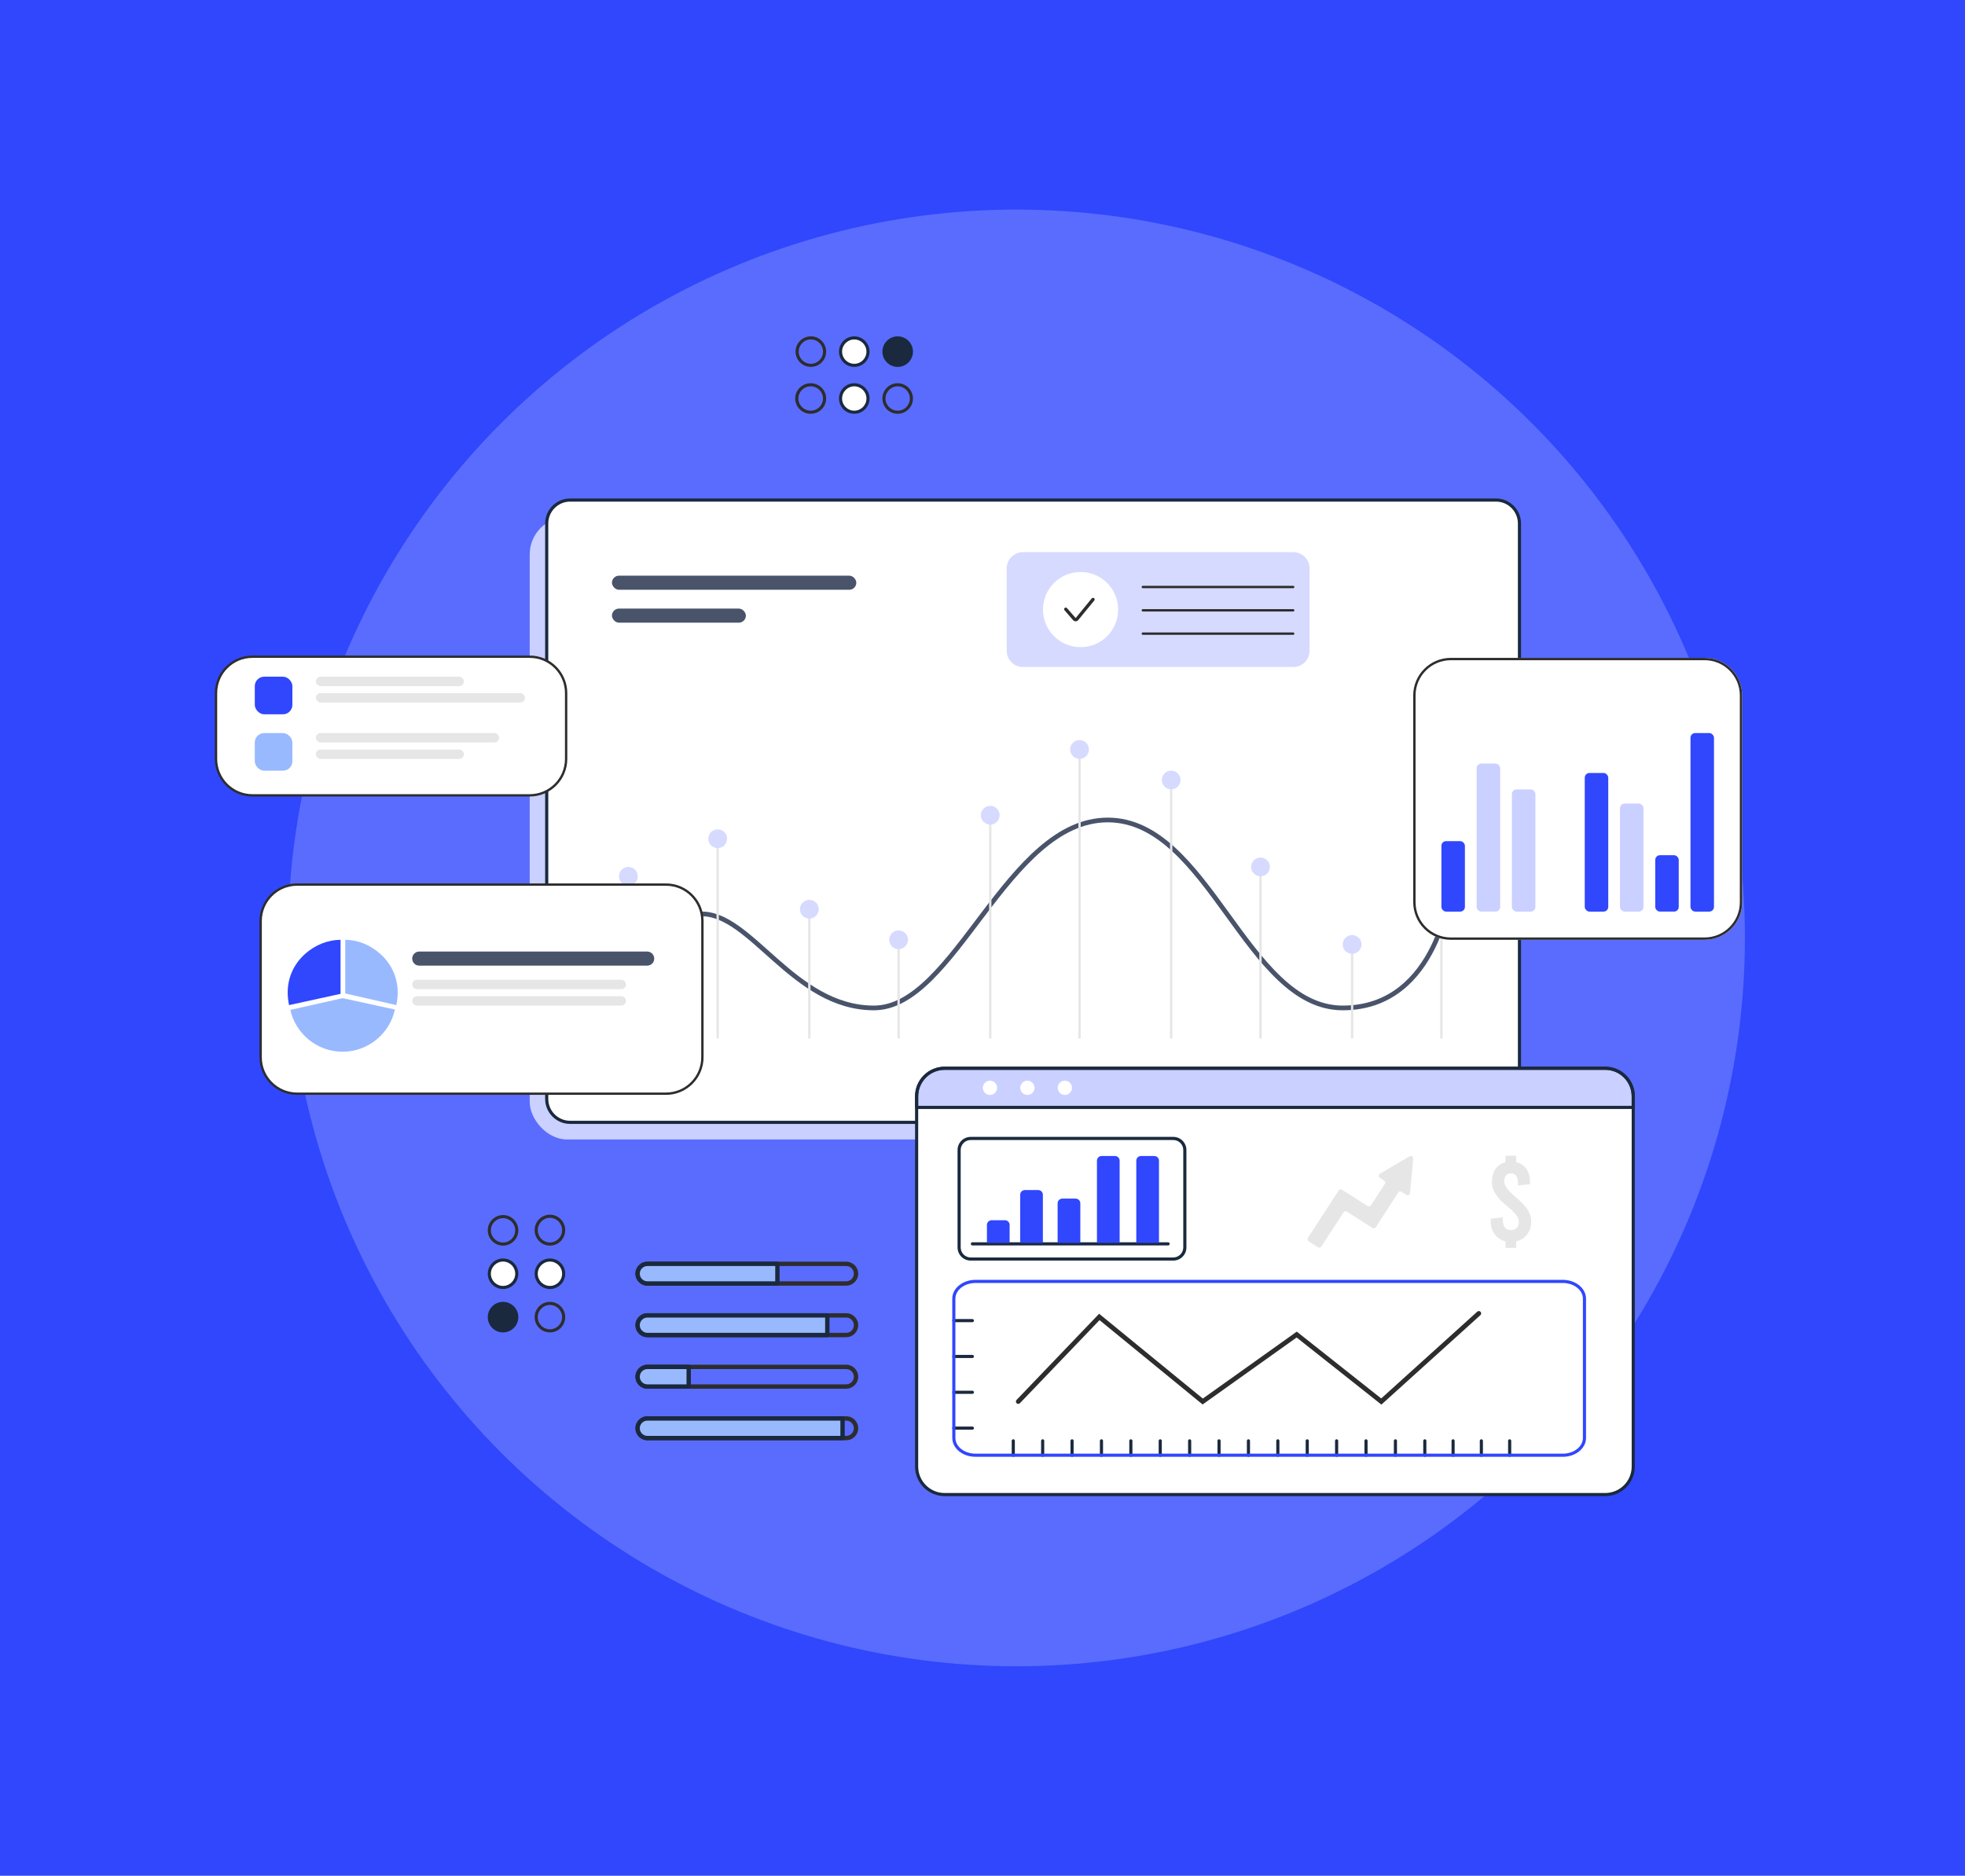 <svg width="375" height="358" viewBox="0 0 375 358" fill="none" xmlns="http://www.w3.org/2000/svg">
<rect width="375" height="358" fill="#3047FD"/>
<g clip-path="url(#clip0_12686_108135)">
<circle cx="193.988" cy="179.012" r="139.012" fill="white" fill-opacity="0.2"/>
<path d="M102.329 234.785H102.034C102.034 233.155 103.339 231.835 104.949 231.834C106.559 231.835 107.863 233.155 107.863 234.785C107.863 236.414 106.559 237.734 104.949 237.734C103.339 237.734 102.034 236.414 102.034 234.785H102.329H102.625C102.625 235.435 102.885 236.021 103.305 236.448C103.727 236.874 104.306 237.136 104.949 237.136C105.592 237.136 106.171 236.874 106.592 236.448C107.013 236.021 107.272 235.435 107.272 234.785C107.272 234.134 107.013 233.548 106.592 233.122C106.171 232.695 105.592 232.433 104.949 232.432C104.306 232.433 103.727 232.695 103.305 233.122C102.885 233.548 102.625 234.134 102.625 234.785H102.329Z" fill="#2D2D2D"/>
<path d="M93.382 234.82H93.087C93.087 233.209 94.392 231.905 96.001 231.904C97.612 231.905 98.916 233.21 98.916 234.82C98.916 236.429 97.612 237.734 96.001 237.734C94.392 237.734 93.087 236.43 93.087 234.82H93.382H93.677C93.677 235.462 93.937 236.042 94.358 236.463C94.78 236.884 95.359 237.144 96.001 237.144C96.644 237.144 97.223 236.884 97.645 236.463C98.066 236.042 98.325 235.463 98.325 234.82C98.325 234.177 98.066 233.598 97.645 233.176C97.223 232.755 96.644 232.496 96.001 232.495C95.359 232.496 94.78 232.755 94.358 233.176C93.937 233.598 93.677 234.177 93.677 234.82H93.382Z" fill="#2D2D2D"/>
<path d="M102.331 243.103C102.331 241.657 103.504 240.484 104.951 240.484C106.397 240.484 107.569 241.657 107.569 243.103C107.569 244.55 106.397 245.723 104.951 245.723C103.504 245.723 102.331 244.55 102.331 243.103Z" fill="white"/>
<path d="M102.33 243.104H102.034C102.034 241.495 103.339 240.19 104.949 240.19C106.559 240.19 107.863 241.495 107.863 243.104C107.863 244.715 106.559 246.02 104.949 246.02C103.339 246.02 102.034 244.715 102.034 243.104H102.33H102.625C102.625 243.747 102.885 244.326 103.306 244.748C103.727 245.169 104.306 245.429 104.949 245.429C105.592 245.429 106.171 245.169 106.592 244.748C107.013 244.326 107.273 243.747 107.273 243.104C107.273 242.462 107.013 241.882 106.592 241.461C106.171 241.04 105.592 240.781 104.949 240.781C104.306 240.781 103.727 241.04 103.306 241.461C102.885 241.882 102.625 242.462 102.625 243.104H102.33Z" fill="#1A293E"/>
<path d="M93.383 243.103C93.383 241.657 94.557 240.484 96.003 240.484C97.45 240.484 98.622 241.657 98.622 243.103C98.622 244.55 97.45 245.723 96.003 245.723C94.557 245.723 93.383 244.55 93.383 243.103Z" fill="white"/>
<path d="M93.382 243.104H93.087C93.087 241.495 94.392 240.19 96.001 240.19C97.612 240.19 98.916 241.495 98.916 243.104C98.916 244.715 97.612 246.02 96.001 246.02C94.392 246.02 93.087 244.715 93.087 243.104H93.382H93.677C93.677 243.747 93.937 244.326 94.358 244.748C94.78 245.169 95.359 245.429 96.001 245.429C96.644 245.429 97.223 245.169 97.645 244.748C98.066 244.326 98.325 243.747 98.325 243.104C98.325 242.462 98.066 241.882 97.645 241.461C97.223 241.04 96.644 240.781 96.001 240.781C95.359 240.781 94.78 241.04 94.358 241.461C93.937 241.883 93.677 242.462 93.677 243.104H93.382Z" fill="#1A293E"/>
<path d="M102.329 251.386H102.034C102.034 249.776 103.339 248.472 104.949 248.471C106.559 248.472 107.863 249.776 107.863 251.386C107.863 252.996 106.559 254.301 104.949 254.301C103.339 254.301 102.034 252.996 102.034 251.386H102.329H102.625C102.625 252.029 102.885 252.608 103.305 253.03C103.727 253.451 104.306 253.71 104.949 253.71C105.592 253.71 106.171 253.451 106.592 253.03C107.013 252.608 107.272 252.029 107.272 251.386C107.272 250.744 107.013 250.165 106.592 249.743C106.171 249.322 105.592 249.062 104.949 249.062C104.306 249.062 103.727 249.322 103.305 249.743C102.885 250.165 102.625 250.744 102.625 251.386H102.329Z" fill="#2D2D2D"/>
<path d="M93.382 251.385C93.382 249.939 94.556 248.765 96.002 248.765C97.449 248.765 98.621 249.939 98.621 251.385C98.621 252.832 97.449 254.004 96.002 254.004C94.556 254.004 93.382 252.832 93.382 251.385Z" fill="#1A293E"/>
<path d="M93.382 251.386H93.087C93.087 249.776 94.392 248.472 96.002 248.471C97.612 248.472 98.916 249.776 98.916 251.386C98.916 252.996 97.612 254.301 96.002 254.301C94.392 254.301 93.087 252.996 93.087 251.386H93.382H93.677C93.677 252.029 93.937 252.608 94.358 253.029C94.78 253.451 95.359 253.71 96.002 253.71C96.644 253.71 97.223 253.451 97.645 253.03C98.066 252.608 98.325 252.029 98.325 251.386C98.325 250.744 98.066 250.165 97.645 249.743C97.223 249.322 96.644 249.062 96.002 249.062C95.359 249.062 94.78 249.322 94.358 249.743C93.937 250.165 93.677 250.744 93.677 251.386H93.382Z" fill="#1A293E"/>
<path d="M154.711 73.439L154.711 73.143C153.081 73.143 151.761 74.448 151.76 76.058C151.761 77.668 153.081 78.973 154.711 78.973C156.339 78.973 157.66 77.668 157.66 76.058C157.66 74.448 156.339 73.143 154.711 73.143L154.711 73.439L154.711 73.734C155.361 73.734 155.947 73.994 156.373 74.415C156.8 74.836 157.062 75.415 157.062 76.058C157.062 76.701 156.8 77.28 156.373 77.701C155.947 78.123 155.361 78.382 154.711 78.382C154.06 78.382 153.474 78.123 153.047 77.701C152.621 77.28 152.359 76.701 152.358 76.058C152.359 75.415 152.621 74.836 153.047 74.415C153.474 73.994 154.06 73.734 154.711 73.734L154.711 73.439Z" fill="#2D2D2D"/>
<path d="M154.746 64.489L154.746 64.194C153.135 64.195 151.831 65.499 151.83 67.109C151.831 68.719 153.136 70.023 154.746 70.023C156.355 70.023 157.66 68.719 157.66 67.109C157.66 65.499 156.356 64.195 154.746 64.194L154.746 64.489L154.746 64.785C155.388 64.785 155.967 65.045 156.389 65.465C156.81 65.887 157.069 66.466 157.069 67.109C157.069 67.752 156.81 68.331 156.389 68.752C155.967 69.173 155.388 69.433 154.746 69.433C154.103 69.433 153.523 69.173 153.102 68.752C152.681 68.331 152.421 67.752 152.421 67.109C152.421 66.466 152.681 65.887 153.102 65.465C153.523 65.045 154.103 64.785 154.746 64.785L154.746 64.489Z" fill="#2D2D2D"/>
<path d="M163.027 73.442C161.581 73.442 160.409 74.614 160.409 76.061C160.409 77.507 161.581 78.68 163.027 78.68C164.475 78.68 165.647 77.507 165.647 76.061C165.647 74.614 164.475 73.442 163.027 73.442Z" fill="white"/>
<path d="M163.028 73.439L163.028 73.144C161.419 73.144 160.114 74.449 160.114 76.058C160.114 77.668 161.419 78.973 163.028 78.973C164.638 78.973 165.943 77.668 165.943 76.058C165.943 74.449 164.638 73.144 163.028 73.144L163.028 73.439L163.028 73.734C163.671 73.734 164.25 73.994 164.672 74.415C165.093 74.837 165.353 75.416 165.353 76.058C165.353 76.701 165.093 77.28 164.672 77.701C164.25 78.123 163.671 78.382 163.028 78.382C162.386 78.382 161.806 78.123 161.385 77.701C160.964 77.28 160.705 76.701 160.705 76.058C160.705 75.416 160.964 74.837 161.385 74.415C161.806 73.994 162.386 73.734 163.028 73.734L163.028 73.439Z" fill="#1A293E"/>
<path d="M163.027 64.496C161.581 64.496 160.409 65.669 160.409 67.115C160.409 68.562 161.581 69.734 163.027 69.734C164.475 69.734 165.647 68.562 165.647 67.115C165.647 65.669 164.475 64.496 163.027 64.496Z" fill="white"/>
<path d="M163.028 64.493L163.028 64.198C161.419 64.198 160.114 65.503 160.114 67.113C160.114 68.723 161.419 70.027 163.028 70.027C164.638 70.027 165.943 68.723 165.943 67.113C165.943 65.503 164.638 64.198 163.028 64.198L163.028 64.493L163.028 64.789C163.671 64.789 164.25 65.049 164.672 65.469C165.093 65.891 165.353 66.47 165.353 67.113C165.353 67.756 165.093 68.335 164.672 68.756C164.25 69.177 163.671 69.436 163.028 69.436C162.386 69.436 161.806 69.177 161.385 68.756C160.964 68.335 160.705 67.756 160.705 67.113C160.705 66.47 160.964 65.891 161.385 65.469C161.807 65.049 162.386 64.789 163.028 64.789L163.028 64.493Z" fill="#1A293E"/>
<path d="M171.313 73.439L171.313 73.143C169.703 73.143 168.399 74.448 168.398 76.058C168.399 77.668 169.703 78.973 171.313 78.973C172.923 78.973 174.228 77.668 174.228 76.058C174.228 74.448 172.923 73.143 171.313 73.143L171.313 73.439L171.313 73.734C171.956 73.734 172.535 73.994 172.957 74.415C173.377 74.836 173.637 75.415 173.637 76.058C173.637 76.701 173.377 77.28 172.957 77.701C172.535 78.123 171.956 78.382 171.313 78.382C170.67 78.382 170.091 78.123 169.669 77.701C169.249 77.28 168.989 76.701 168.989 76.058C168.989 75.415 169.249 74.836 169.669 74.415C170.091 73.994 170.67 73.734 171.313 73.734L171.313 73.439Z" fill="#2D2D2D"/>
<path d="M171.313 64.496C169.866 64.496 168.693 65.669 168.693 67.115C168.693 68.562 169.866 69.734 171.313 69.734C172.759 69.734 173.932 68.562 173.932 67.115C173.932 65.669 172.759 64.496 171.313 64.496Z" fill="#1A293E"/>
<path d="M171.313 64.493L171.313 64.198C169.703 64.198 168.399 65.503 168.398 67.113C168.399 68.723 169.703 70.027 171.313 70.027C172.923 70.027 174.228 68.723 174.228 67.113C174.228 65.503 172.923 64.198 171.313 64.198L171.313 64.493L171.313 64.789C171.956 64.789 172.535 65.049 172.956 65.469C173.377 65.891 173.637 66.47 173.637 67.113C173.637 67.756 173.377 68.335 172.957 68.756C172.535 69.177 171.956 69.436 171.313 69.436C170.67 69.436 170.091 69.177 169.669 68.756C169.249 68.335 168.989 67.756 168.989 67.113C168.989 66.47 169.249 65.891 169.669 65.469C170.091 65.049 170.67 64.789 171.313 64.789L171.313 64.493Z" fill="#1A293E"/>
<path d="M161.49 244.964V244.548H123.555C122.751 244.547 122.099 243.895 122.097 243.091C122.099 242.285 122.751 241.634 123.555 241.633H161.49C162.296 241.634 162.947 242.285 162.948 243.091C162.947 243.896 162.296 244.547 161.49 244.548V244.964V245.379C162.754 245.378 163.778 244.354 163.779 243.091C163.778 241.827 162.754 240.802 161.49 240.802H123.555C122.291 240.802 121.267 241.826 121.267 243.091C121.267 244.355 122.291 245.378 123.555 245.379H161.49V244.964Z" fill="#2D2D2D"/>
<path d="M148.359 241.218H123.554C122.519 241.218 121.681 242.057 121.681 243.092C121.681 244.126 122.519 244.965 123.554 244.965H148.359V241.218Z" fill="#99B9FF"/>
<path d="M148.36 241.217V240.802H123.555C122.291 240.802 121.267 241.826 121.267 243.091C121.267 244.355 122.291 245.378 123.555 245.379H148.36C148.469 245.379 148.577 245.334 148.654 245.257C148.731 245.18 148.775 245.072 148.775 244.964V241.217C148.775 241.108 148.731 241.001 148.654 240.924C148.577 240.846 148.469 240.802 148.36 240.802V241.217H147.945V244.548H123.555C122.751 244.547 122.099 243.895 122.097 243.091C122.099 242.285 122.751 241.634 123.555 241.633H148.36V241.217Z" fill="#1A293E"/>
<path d="M161.49 254.8V254.384H123.555C122.751 254.383 122.099 253.731 122.097 252.926C122.099 252.12 122.751 251.469 123.555 251.468H161.49C162.296 251.469 162.947 252.12 162.948 252.926C162.947 253.732 162.296 254.383 161.49 254.384V254.8V255.215C162.754 255.214 163.778 254.19 163.779 252.926C163.778 251.661 162.754 250.637 161.49 250.637H123.555C122.291 250.637 121.267 251.661 121.267 252.926C121.267 254.19 122.291 255.214 123.555 255.215H161.49V254.8Z" fill="#2D2D2D"/>
<path d="M157.882 251.05H123.554C122.519 251.05 121.681 251.888 121.681 252.923C121.681 253.958 122.519 254.797 123.554 254.797H157.882V251.05Z" fill="#99B9FF"/>
<path d="M157.883 251.052V250.637H123.555C122.291 250.637 121.267 251.661 121.267 252.926C121.267 254.19 122.291 255.214 123.555 255.215H157.883C157.992 255.215 158.099 255.17 158.176 255.093C158.254 255.016 158.298 254.908 158.298 254.8V251.052C158.298 250.943 158.254 250.836 158.176 250.758C158.099 250.681 157.992 250.637 157.883 250.637V251.052H157.468V254.384H123.555C122.751 254.383 122.099 253.731 122.097 252.926C122.099 252.12 122.751 251.469 123.555 251.468H157.883V251.052Z" fill="#1A293E"/>
<path d="M161.49 264.632V264.216H123.555C122.751 264.216 122.099 263.564 122.097 262.759C122.099 261.954 122.751 261.302 123.555 261.301H161.49C162.296 261.302 162.947 261.954 162.948 262.759C162.947 263.564 162.296 264.216 161.49 264.216V264.632V265.047C162.754 265.047 163.778 264.023 163.779 262.759C163.778 261.495 162.754 260.471 161.49 260.471H123.555C122.291 260.471 121.267 261.495 121.267 262.759C121.267 264.023 122.291 265.047 123.555 265.047H161.49V264.632Z" fill="#2D2D2D"/>
<path d="M131.429 260.887H123.554C122.519 260.887 121.681 261.725 121.681 262.76C121.681 263.795 122.519 264.633 123.554 264.633H131.429V260.887Z" fill="#99B9FF"/>
<path d="M131.43 260.886V260.471H123.555C122.291 260.471 121.267 261.495 121.267 262.759C121.267 264.023 122.291 265.047 123.555 265.047H131.43C131.54 265.047 131.647 265.003 131.724 264.926C131.801 264.848 131.845 264.741 131.845 264.632V260.886C131.845 260.776 131.801 260.669 131.724 260.592C131.647 260.515 131.54 260.471 131.43 260.471V260.886H131.015V264.216H123.555C122.751 264.216 122.099 263.564 122.097 262.759C122.099 261.954 122.751 261.302 123.555 261.301H131.43V260.886Z" fill="#1A293E"/>
<path d="M161.49 274.468V274.052H123.555C122.751 274.051 122.099 273.4 122.097 272.594C122.099 271.789 122.751 271.137 123.555 271.136H161.49C162.296 271.137 162.947 271.788 162.948 272.594C162.947 273.4 162.296 274.051 161.49 274.052V274.468V274.883C162.754 274.883 163.778 273.859 163.779 272.594C163.778 271.33 162.754 270.306 161.49 270.305H123.555C122.291 270.306 121.267 271.33 121.267 272.594C121.267 273.859 122.291 274.883 123.555 274.883H161.49V274.468Z" fill="#2D2D2D"/>
<path d="M160.791 270.722H123.554C122.519 270.722 121.681 271.56 121.681 272.595C121.681 273.63 122.519 274.469 123.554 274.469H160.791V270.722Z" fill="#99B9FF"/>
<path d="M160.792 270.72V270.305H123.555C122.291 270.306 121.267 271.33 121.267 272.594C121.267 273.859 122.291 274.883 123.555 274.883H160.792C160.902 274.883 161.009 274.839 161.086 274.762C161.164 274.684 161.208 274.577 161.208 274.468V270.72C161.208 270.612 161.164 270.504 161.086 270.427C161.009 270.35 160.902 270.305 160.792 270.305V270.72H160.377V274.052H123.555C122.751 274.051 122.099 273.4 122.097 272.594C122.099 271.789 122.751 271.137 123.555 271.136H160.792V270.72Z" fill="#1A293E"/>
<rect x="101.088" y="98.652" width="185.649" height="118.833" rx="7.175" fill="#CAD0FF"/>
<path d="M285.495 214.207H108.806C106.335 214.207 104.332 212.204 104.332 209.733V99.909C104.332 97.437 106.335 95.434 108.806 95.434H285.495C287.967 95.434 289.97 97.437 289.97 99.909V209.733C289.97 212.204 287.967 214.207 285.495 214.207Z" fill="white"/>
<path d="M285.497 214.209V213.91H108.808C107.654 213.91 106.612 213.443 105.856 212.687C105.1 211.93 104.633 210.889 104.633 209.735V99.91C104.633 98.756 105.1 97.714 105.856 96.958C106.612 96.202 107.654 95.735 108.808 95.735H285.497C286.651 95.735 287.694 96.202 288.45 96.958C289.206 97.714 289.673 98.756 289.673 99.91V209.735C289.673 210.889 289.206 211.93 288.45 212.687C287.694 213.443 286.651 213.91 285.497 213.91V214.209V214.508C288.134 214.508 290.271 212.371 290.271 209.735V99.91C290.271 97.274 288.134 95.137 285.497 95.137H108.808C106.172 95.137 104.035 97.274 104.035 99.91V209.735C104.035 212.371 106.172 214.508 108.808 214.508H285.497V214.209Z" fill="#1A293E"/>
<rect x="116.784" y="109.871" width="46.636" height="2.691" rx="1.345" fill="#49546B"/>
<rect x="116.784" y="116.152" width="25.56" height="2.691" rx="1.345" fill="#49546B"/>
<path d="M195.225 127.305H246.806C248.522 127.305 249.913 125.924 249.913 124.221V108.464C249.913 106.761 248.522 105.38 246.806 105.38H195.225C193.51 105.38 192.118 106.761 192.118 108.464V124.221C192.118 125.924 193.509 127.305 195.225 127.305Z" fill="#D6DAFF"/>
<circle cx="206.217" cy="116.343" r="7.175" fill="white"/>
<path fill-rule="evenodd" clip-rule="evenodd" d="M208.79 114.167C208.925 114.274 208.946 114.47 208.837 114.603L205.766 118.351C205.518 118.653 205.054 118.66 204.797 118.365L203.153 116.474C203.04 116.344 203.055 116.148 203.187 116.036C203.319 115.924 203.518 115.94 203.632 116.07L205.276 117.961L208.346 114.213C208.456 114.08 208.654 114.059 208.79 114.167Z" fill="#2D2D2D"/>
<path d="M246.806 112.258H218.081C217.966 112.258 217.872 112.158 217.872 112.035C217.872 111.912 217.966 111.813 218.081 111.813H246.806C246.921 111.813 247.015 111.912 247.015 112.035C247.015 112.158 246.921 112.258 246.806 112.258Z" fill="#2D2D2D"/>
<path d="M246.806 116.707H218.081C217.966 116.707 217.872 116.607 217.872 116.485C217.872 116.362 217.966 116.262 218.081 116.262H246.806C246.921 116.262 247.015 116.362 247.015 116.485C247.015 116.607 246.921 116.707 246.806 116.707Z" fill="#2D2D2D"/>
<path d="M246.806 121.156H218.081C217.966 121.156 217.872 121.057 217.872 120.934C217.872 120.811 217.966 120.711 218.081 120.711H246.806C246.921 120.711 247.015 120.811 247.015 120.934C247.015 121.057 246.921 121.156 246.806 121.156Z" fill="#2D2D2D"/>
<rect width="170.402" height="65.47" transform="translate(110.954 135.871)" fill="white"/>
<path d="M114.542 192.374C114.542 192.374 123.959 174.893 133.6 174.438C143.241 173.983 151.313 192.373 166.784 192.374C182.254 192.375 192.12 156.501 211.402 156.5C230.684 156.499 237.859 192.374 256.245 192.374C274.63 192.374 276.872 169.243 276.872 169.243" stroke="#49546B" stroke-width="0.897" stroke-linecap="round"/>
<path d="M119.923 168.594L119.923 198.201" stroke="#E6E6E6" stroke-width="0.448"/>
<ellipse cx="119.923" cy="167.253" rx="1.794" ry="1.788" fill="#D6DAFF"/>
<path d="M136.963 161.418L136.963 198.2" stroke="#E6E6E6" stroke-width="0.448"/>
<ellipse cx="136.963" cy="160.077" rx="1.794" ry="1.788" fill="#D6DAFF"/>
<path d="M154.452 174.871L154.452 198.201" stroke="#E6E6E6" stroke-width="0.448"/>
<ellipse cx="154.452" cy="173.53" rx="1.794" ry="1.788" fill="#D6DAFF"/>
<path d="M171.492 180.703L171.492 198.203" stroke="#E6E6E6" stroke-width="0.448"/>
<ellipse cx="171.492" cy="179.362" rx="1.794" ry="1.788" fill="#D6DAFF"/>
<path d="M188.98 156.934L188.98 198.2" stroke="#E6E6E6" stroke-width="0.448"/>
<ellipse cx="188.98" cy="155.593" rx="1.794" ry="1.788" fill="#D6DAFF"/>
<path d="M206.021 144.379L206.021 198.202" stroke="#E6E6E6" stroke-width="0.448"/>
<ellipse cx="206.02" cy="143.038" rx="1.794" ry="1.788" fill="#D6DAFF"/>
<path d="M223.51 150.207L223.51 198.2" stroke="#E6E6E6" stroke-width="0.448"/>
<ellipse cx="223.51" cy="148.866" rx="1.794" ry="1.788" fill="#D6DAFF"/>
<path d="M240.55 166.801L240.55 198.202" stroke="#E6E6E6" stroke-width="0.448"/>
<ellipse cx="240.55" cy="165.46" rx="1.794" ry="1.788" fill="#D6DAFF"/>
<path d="M258.038 181.598L258.038 198.201" stroke="#E6E6E6" stroke-width="0.448"/>
<ellipse cx="258.038" cy="180.257" rx="1.794" ry="1.788" fill="#D6DAFF"/>
<path d="M275.078 159.176L275.078 198.2" stroke="#E6E6E6" stroke-width="0.448"/>
<ellipse cx="275.078" cy="157.835" rx="1.794" ry="1.788" fill="#D6DAFF"/>
<path d="M41.224 132.292C41.224 128.453 44.336 125.341 48.175 125.341H101.089C104.928 125.341 108.04 128.453 108.04 132.292V144.848C108.04 148.687 104.928 151.799 101.089 151.799H48.175C44.336 151.799 41.224 148.687 41.224 144.848V132.292Z" fill="white" stroke="#2D2D2D" stroke-width="0.448"/>
<rect x="48.623" y="129.152" width="7.175" height="7.175" rx="1.794" fill="#3047FD"/>
<rect x="60.282" y="129.152" width="28.251" height="1.794" rx="0.897" fill="#E6E6E6"/>
<rect x="60.282" y="132.289" width="39.91" height="1.794" rx="0.897" fill="#E6E6E6"/>
<rect x="48.623" y="139.914" width="7.175" height="7.175" rx="1.794" fill="#99B9FF"/>
<rect x="60.282" y="139.914" width="34.977" height="1.794" rx="0.897" fill="#E6E6E6"/>
<rect x="60.282" y="143.051" width="28.251" height="1.794" rx="0.897" fill="#E6E6E6"/>
<path d="M311.691 209.236V279.898C311.691 282.854 309.296 285.25 306.339 285.25H180.283C177.327 285.25 174.932 282.854 174.932 279.898V209.236C174.932 206.28 177.327 203.885 180.283 203.885H306.339C309.296 203.885 311.691 206.28 311.691 209.236Z" fill="white"/>
<path d="M269.006 220.692L263.316 224.016C263.022 224.188 263.013 224.61 263.3 224.792L264.141 225.33C264.354 225.468 264.415 225.748 264.279 225.96L261.641 230.049C261.504 230.261 261.221 230.321 261.007 230.187L256.112 227.066C255.899 226.93 255.615 226.992 255.479 227.204L249.59 236.275C249.454 236.487 249.515 236.769 249.729 236.905L251.518 238.044C251.731 238.18 252.015 238.12 252.152 237.908L256.399 231.383C256.536 231.171 256.819 231.109 257.033 231.245L261.926 234.365C262.139 234.501 262.423 234.439 262.559 234.227L266.837 227.597C266.974 227.385 267.258 227.325 267.471 227.461L268.378 228.041C268.667 228.225 269.051 228.041 269.083 227.699L269.695 221.128C269.729 220.758 269.328 220.504 269.006 220.692Z" fill="#E6E6E6"/>
<path d="M194.325 267.492L209.796 251.348L229.527 267.492L247.464 254.712L263.607 267.492L282.217 250.676" stroke="#2D2D2D" stroke-width="0.897" stroke-linecap="round"/>
<path d="M311.691 209.24V211.359H174.932V209.24C174.932 206.284 177.327 203.889 180.283 203.889H306.339C309.296 203.889 311.691 206.284 311.691 209.24Z" fill="#CAD0FF"/>
<path d="M311.688 209.238H311.389V279.9C311.389 281.297 310.824 282.558 309.91 283.473C308.995 284.388 307.733 284.952 306.337 284.953H180.28C178.884 284.952 177.623 284.388 176.707 283.473C175.793 282.558 175.228 281.297 175.228 279.9V209.238C175.228 207.841 175.793 206.58 176.707 205.665C177.623 204.75 178.884 204.185 180.28 204.185H306.337C307.733 204.185 308.995 204.75 309.91 205.665C310.824 206.58 311.389 207.841 311.389 209.238H311.688H311.987C311.987 206.117 309.458 203.587 306.337 203.587H180.28C177.159 203.587 174.63 206.117 174.63 209.238V279.9C174.63 283.021 177.159 285.55 180.28 285.551H306.337C309.458 285.55 311.987 283.021 311.987 279.9V209.238H311.688Z" fill="#1A293E"/>
<path d="M311.688 209.238H311.389V211.058H175.228V209.238C175.228 207.842 175.793 206.581 176.707 205.665C177.623 204.75 178.884 204.186 180.281 204.186H306.337C307.733 204.186 308.995 204.75 309.91 205.665C310.824 206.581 311.389 207.842 311.389 209.238H311.688H311.987C311.987 206.117 309.458 203.588 306.337 203.588H180.281C177.159 203.588 174.63 206.117 174.63 209.238V211.357C174.63 211.436 174.662 211.513 174.717 211.568C174.773 211.624 174.85 211.656 174.929 211.656H311.688C311.767 211.656 311.844 211.624 311.9 211.568C311.956 211.513 311.987 211.436 311.987 211.357V209.238H311.688Z" fill="#1A293E"/>
<path d="M190.29 207.618C190.29 208.373 189.679 208.984 188.924 208.984C188.17 208.984 187.558 208.373 187.558 207.618C187.558 206.863 188.17 206.251 188.924 206.251C189.679 206.251 190.29 206.863 190.29 207.618Z" fill="white"/>
<path d="M197.433 207.618C197.433 208.373 196.821 208.984 196.067 208.984C195.312 208.984 194.7 208.373 194.7 207.618C194.7 206.863 195.312 206.251 196.067 206.251C196.821 206.251 197.433 206.863 197.433 207.618Z" fill="white"/>
<path d="M204.58 207.618C204.58 208.373 203.969 208.984 203.214 208.984C202.46 208.984 201.848 208.373 201.848 207.618C201.848 206.863 202.46 206.251 203.214 206.251C203.969 206.251 204.58 206.863 204.58 207.618Z" fill="white"/>
<path d="M223.91 240.295V239.996H185.245C184.191 239.994 183.339 239.141 183.337 238.088V219.488C183.339 218.435 184.191 217.582 185.245 217.581H223.91C224.963 217.582 225.815 218.435 225.817 219.488V238.088C225.815 239.141 224.963 239.994 223.91 239.996V240.295V240.594C225.293 240.593 226.415 239.472 226.415 238.088V219.488C226.415 218.104 225.293 216.983 223.91 216.983H185.245C183.861 216.983 182.739 218.104 182.739 219.488V238.088C182.739 239.472 183.861 240.593 185.245 240.594H223.91V240.295Z" fill="#1A293E"/>
<path d="M185.571 237.699H222.924C223.089 237.699 223.223 237.565 223.223 237.4C223.223 237.235 223.089 237.101 222.924 237.101H185.571C185.406 237.101 185.272 237.235 185.272 237.4C185.272 237.565 185.406 237.699 185.571 237.699Z" fill="#1A293E"/>
<path d="M192.678 237.223H188.345V233.786C188.345 233.291 188.746 232.889 189.242 232.889H191.782C192.277 232.889 192.678 233.291 192.678 233.786V237.223Z" fill="#3047FD"/>
<path d="M199.023 237.223H194.689V228.028C194.689 227.532 195.091 227.131 195.586 227.131H198.126C198.622 227.131 199.023 227.532 199.023 228.028V237.223Z" fill="#3047FD"/>
<path d="M206.17 237.223H201.836V229.661C201.836 229.166 202.237 228.764 202.733 228.764H205.273C205.768 228.764 206.17 229.166 206.17 229.661V237.223Z" fill="#3047FD"/>
<path d="M213.674 237.223H209.341V221.527C209.341 221.032 209.742 220.63 210.238 220.63H212.778C213.273 220.63 213.674 221.032 213.674 221.527V237.223Z" fill="#3047FD"/>
<path d="M221.181 237.223H216.848V221.527C216.848 221.032 217.249 220.63 217.745 220.63H220.284C220.78 220.63 221.181 221.032 221.181 221.527V237.223Z" fill="#3047FD"/>
<path d="M289.347 236.927V238.168H287.315V236.927C285.6 236.498 284.494 235.054 284.494 233.158V232.593L286.796 232.345V232.932C286.796 234.083 287.383 234.783 288.33 234.783C289.279 234.783 289.866 234.196 289.866 233.271C289.866 232.165 288.827 231.217 287.609 230.201C286.164 229.005 284.72 227.583 284.72 225.574C284.72 223.611 285.668 222.212 287.315 221.805V220.565H289.347V221.805C291.017 222.189 291.987 223.589 291.987 225.597V226.003L289.685 226.252V225.8C289.685 224.581 289.211 223.949 288.376 223.949C287.541 223.949 287.067 224.468 287.067 225.462C287.067 226.567 288.128 227.493 289.324 228.531C290.746 229.75 292.212 231.149 292.212 233.158C292.212 235.076 291.084 236.52 289.347 236.927Z" fill="#E6E6E6"/>
<path d="M182.029 252.352H185.571C185.736 252.352 185.87 252.218 185.87 252.053C185.87 251.888 185.736 251.754 185.571 251.754H182.029C181.864 251.754 181.73 251.888 181.73 252.053C181.73 252.218 181.864 252.352 182.029 252.352Z" fill="#1A293E"/>
<path d="M182.029 259.191H185.571C185.736 259.191 185.87 259.057 185.87 258.892C185.87 258.727 185.736 258.594 185.571 258.594H182.029C181.864 258.594 181.73 258.727 181.73 258.892C181.73 259.057 181.864 259.191 182.029 259.191Z" fill="#1A293E"/>
<path d="M182.029 266.031H185.571C185.736 266.031 185.87 265.897 185.87 265.732C185.87 265.567 185.736 265.433 185.571 265.433H182.029C181.864 265.433 181.73 265.567 181.73 265.732C181.73 265.897 181.864 266.031 182.029 266.031Z" fill="#1A293E"/>
<path d="M182.029 272.871H185.571C185.736 272.871 185.87 272.738 185.87 272.572C185.87 272.407 185.736 272.273 185.571 272.273H182.029C181.864 272.273 181.73 272.407 181.73 272.572C181.73 272.738 181.864 272.871 182.029 272.871Z" fill="#1A293E"/>
<path d="M193.672 277.744V274.994C193.672 274.829 193.539 274.695 193.373 274.695C193.208 274.695 193.074 274.829 193.074 274.994V277.744C193.074 277.909 193.208 278.043 193.373 278.043C193.539 278.043 193.672 277.909 193.672 277.744Z" fill="#1A293E"/>
<path d="M199.281 277.744V274.994C199.281 274.829 199.147 274.695 198.983 274.695C198.817 274.695 198.684 274.829 198.684 274.994V277.744C198.684 277.909 198.817 278.043 198.983 278.043C199.147 278.043 199.281 277.909 199.281 277.744Z" fill="#1A293E"/>
<path d="M204.889 277.744V274.994C204.889 274.829 204.755 274.695 204.59 274.695C204.425 274.695 204.291 274.829 204.291 274.994V277.744C204.291 277.909 204.425 278.043 204.59 278.043C204.755 278.043 204.889 277.909 204.889 277.744Z" fill="#1A293E"/>
<path d="M210.502 277.744V274.994C210.502 274.829 210.368 274.695 210.203 274.695C210.038 274.695 209.904 274.829 209.904 274.994V277.744C209.904 277.909 210.038 278.043 210.203 278.043C210.368 278.043 210.502 277.909 210.502 277.744Z" fill="#1A293E"/>
<path d="M216.111 277.744V274.994C216.111 274.829 215.977 274.695 215.812 274.695C215.647 274.695 215.513 274.829 215.513 274.994V277.744C215.513 277.909 215.647 278.043 215.812 278.043C215.977 278.043 216.111 277.909 216.111 277.744Z" fill="#1A293E"/>
<path d="M221.719 277.744V274.994C221.719 274.829 221.585 274.695 221.42 274.695C221.255 274.695 221.121 274.829 221.121 274.994V277.744C221.121 277.909 221.255 278.043 221.42 278.043C221.585 278.043 221.719 277.909 221.719 277.744Z" fill="#1A293E"/>
<path d="M227.332 277.744V274.994C227.332 274.829 227.198 274.695 227.033 274.695C226.868 274.695 226.734 274.829 226.734 274.994V277.744C226.734 277.909 226.868 278.043 227.033 278.043C227.198 278.043 227.332 277.909 227.332 277.744Z" fill="#1A293E"/>
<path d="M232.942 277.744V274.994C232.942 274.829 232.808 274.695 232.643 274.695C232.478 274.695 232.344 274.829 232.344 274.994V277.744C232.344 277.909 232.478 278.043 232.643 278.043C232.808 278.043 232.942 277.909 232.942 277.744Z" fill="#1A293E"/>
<path d="M238.551 277.744V274.994C238.551 274.829 238.417 274.695 238.252 274.695C238.087 274.695 237.953 274.829 237.953 274.994V277.744C237.953 277.909 238.087 278.043 238.252 278.043C238.417 278.043 238.551 277.909 238.551 277.744Z" fill="#1A293E"/>
<path d="M244.162 277.744V274.994C244.162 274.829 244.028 274.695 243.863 274.695C243.698 274.695 243.564 274.829 243.564 274.994V277.744C243.564 277.909 243.698 278.043 243.863 278.043C244.028 278.043 244.162 277.909 244.162 277.744Z" fill="#1A293E"/>
<path d="M249.772 277.744V274.994C249.772 274.829 249.638 274.695 249.473 274.695C249.308 274.695 249.174 274.829 249.174 274.994V277.744C249.174 277.909 249.308 278.043 249.473 278.043C249.638 278.043 249.772 277.909 249.772 277.744Z" fill="#1A293E"/>
<path d="M255.379 277.744V274.994C255.379 274.829 255.245 274.695 255.08 274.695C254.915 274.695 254.781 274.829 254.781 274.994V277.744C254.781 277.909 254.915 278.043 255.08 278.043C255.245 278.043 255.379 277.909 255.379 277.744Z" fill="#1A293E"/>
<path d="M260.989 277.744V274.994C260.989 274.829 260.855 274.695 260.69 274.695C260.525 274.695 260.391 274.829 260.391 274.994V277.744C260.391 277.909 260.525 278.043 260.69 278.043C260.855 278.043 260.989 277.909 260.989 277.744Z" fill="#1A293E"/>
<path d="M266.602 277.744V274.994C266.602 274.829 266.468 274.695 266.303 274.695C266.138 274.695 266.004 274.829 266.004 274.994V277.744C266.004 277.909 266.138 278.043 266.303 278.043C266.468 278.043 266.602 277.909 266.602 277.744Z" fill="#1A293E"/>
<path d="M272.209 277.744V274.994C272.209 274.829 272.075 274.695 271.91 274.695C271.745 274.695 271.611 274.829 271.611 274.994V277.744C271.611 277.909 271.745 278.043 271.91 278.043C272.075 278.043 272.209 277.909 272.209 277.744Z" fill="#1A293E"/>
<path d="M277.605 277.744V274.994C277.605 274.829 277.471 274.695 277.306 274.695C277.141 274.695 277.007 274.829 277.007 274.994V277.744C277.007 277.909 277.141 278.043 277.306 278.043C277.471 278.043 277.605 277.909 277.605 277.744Z" fill="#1A293E"/>
<path d="M283.003 277.744V274.994C283.003 274.829 282.869 274.695 282.704 274.695C282.539 274.695 282.405 274.829 282.405 274.994V277.744C282.405 277.909 282.539 278.043 282.704 278.043C282.869 278.043 283.003 277.909 283.003 277.744Z" fill="#1A293E"/>
<path d="M288.403 277.744V274.994C288.403 274.829 288.269 274.695 288.104 274.695C287.939 274.695 287.805 274.829 287.805 274.994V277.744C287.805 277.909 287.939 278.043 288.104 278.043C288.269 278.043 288.403 277.909 288.403 277.744Z" fill="#1A293E"/>
<path d="M302.379 247.863H302.08V274.449C302.079 275.254 301.672 275.992 300.98 276.545C300.289 277.096 299.318 277.446 298.238 277.445H186.171C184.735 277.446 183.489 276.826 182.842 275.942L182.842 275.941C182.513 275.496 182.329 274.99 182.328 274.449V247.863C182.329 247.058 182.736 246.319 183.428 245.767C184.12 245.217 185.091 244.867 186.171 244.867H298.238C299.318 244.867 300.289 245.217 300.98 245.767C301.672 246.319 302.079 247.058 302.08 247.863H302.379H302.678C302.678 246.849 302.159 245.939 301.352 245.299C300.545 244.657 299.446 244.27 298.238 244.269H186.171C184.963 244.27 183.864 244.657 183.056 245.299C182.25 245.939 181.73 246.849 181.73 247.863V274.449C181.73 275.129 181.966 275.764 182.361 276.297L182.361 276.296C183.147 277.36 184.566 278.042 186.171 278.043H298.238C299.446 278.042 300.545 277.655 301.352 277.013C302.159 276.373 302.678 275.464 302.678 274.449V247.863H302.379Z" fill="#3047FD"/>
<path d="M269.697 132.733C269.697 128.771 272.91 125.559 276.872 125.559H325.302C329.265 125.559 332.477 128.771 332.477 132.733V172.195C332.477 176.157 329.265 179.37 325.302 179.37H276.872C272.91 179.37 269.697 176.157 269.697 172.195V132.733Z" fill="white"/>
<path fill-rule="evenodd" clip-rule="evenodd" d="M325.302 126.007H276.872C273.157 126.007 270.146 129.019 270.146 132.733V172.195C270.146 175.91 273.157 178.921 276.872 178.921H325.302C329.017 178.921 332.029 175.91 332.029 172.195V132.733C332.029 129.019 329.017 126.007 325.302 126.007ZM276.872 125.559C272.91 125.559 269.697 128.771 269.697 132.733V172.195C269.697 176.157 272.91 179.37 276.872 179.37H325.302C329.265 179.37 332.477 176.157 332.477 172.195V132.733C332.477 128.771 329.265 125.559 325.302 125.559H276.872Z" fill="#2D2D2D"/>
<rect x="275.079" y="160.535" width="4.484" height="13.453" rx="0.897" fill="#3047FD"/>
<rect x="281.806" y="145.734" width="4.484" height="28.251" rx="0.897" fill="#CAD0FF"/>
<rect x="288.532" y="150.668" width="4.484" height="23.318" rx="0.897" fill="#CAD0FF"/>
<rect x="302.434" y="147.531" width="4.484" height="26.457" rx="0.897" fill="#3047FD"/>
<rect x="309.159" y="153.359" width="4.484" height="20.628" rx="0.897" fill="#CAD0FF"/>
<rect x="315.886" y="163.223" width="4.484" height="10.762" rx="0.897" fill="#3047FD"/>
<rect x="322.612" y="139.906" width="4.484" height="34.08" rx="0.897" fill="#3047FD"/>
<path d="M49.743 175.78C49.743 171.942 52.855 168.83 56.693 168.83H127.096C130.935 168.83 134.047 171.942 134.047 175.78V201.789C134.047 205.628 130.935 208.74 127.096 208.74H56.693C52.855 208.74 49.743 205.628 49.743 201.789V175.78Z" fill="white" stroke="#2D2D2D" stroke-width="0.448"/>
<path d="M64.99 187.665V179.369C62.553 179.383 60.16 180.346 58.255 182.03C56.01 184.014 54.573 186.996 54.965 190.6C55.008 190.995 55.07 191.395 55.158 191.803L55.164 191.832H55.165L64.99 189.683V187.665Z" fill="#3047FD"/>
<path d="M65.887 187.665V179.369C68.324 179.383 70.639 180.346 72.545 182.03C74.79 184.014 76.227 186.996 75.835 190.6C75.792 190.995 75.729 191.395 75.641 191.803L75.636 191.832H75.635L65.887 189.609V187.665Z" fill="#99B9FF"/>
<path d="M65.377 200.727C60.503 200.727 56.428 197.314 55.405 192.749L65.377 190.505L65.39 190.506L75.364 192.682C74.366 197.281 70.275 200.727 65.377 200.727Z" fill="#99B9FF"/>
<path d="M78.666 182.955C78.666 182.212 79.268 181.609 80.011 181.609H123.509C124.252 181.609 124.854 182.212 124.854 182.955C124.854 183.698 124.252 184.3 123.509 184.3H80.011C79.268 184.3 78.666 183.698 78.666 182.955Z" fill="#49546B"/>
<rect x="78.666" y="186.992" width="40.807" height="1.794" rx="0.897" fill="#E6E6E6"/>
<rect x="78.666" y="190.129" width="40.807" height="1.794" rx="0.897" fill="#E6E6E6"/>
</g>
<defs>
<clipPath id="clip0_12686_108135">
<rect width="343" height="278.688" fill="white" transform="translate(15.5 39.656)"/>
</clipPath>
</defs>
</svg>
